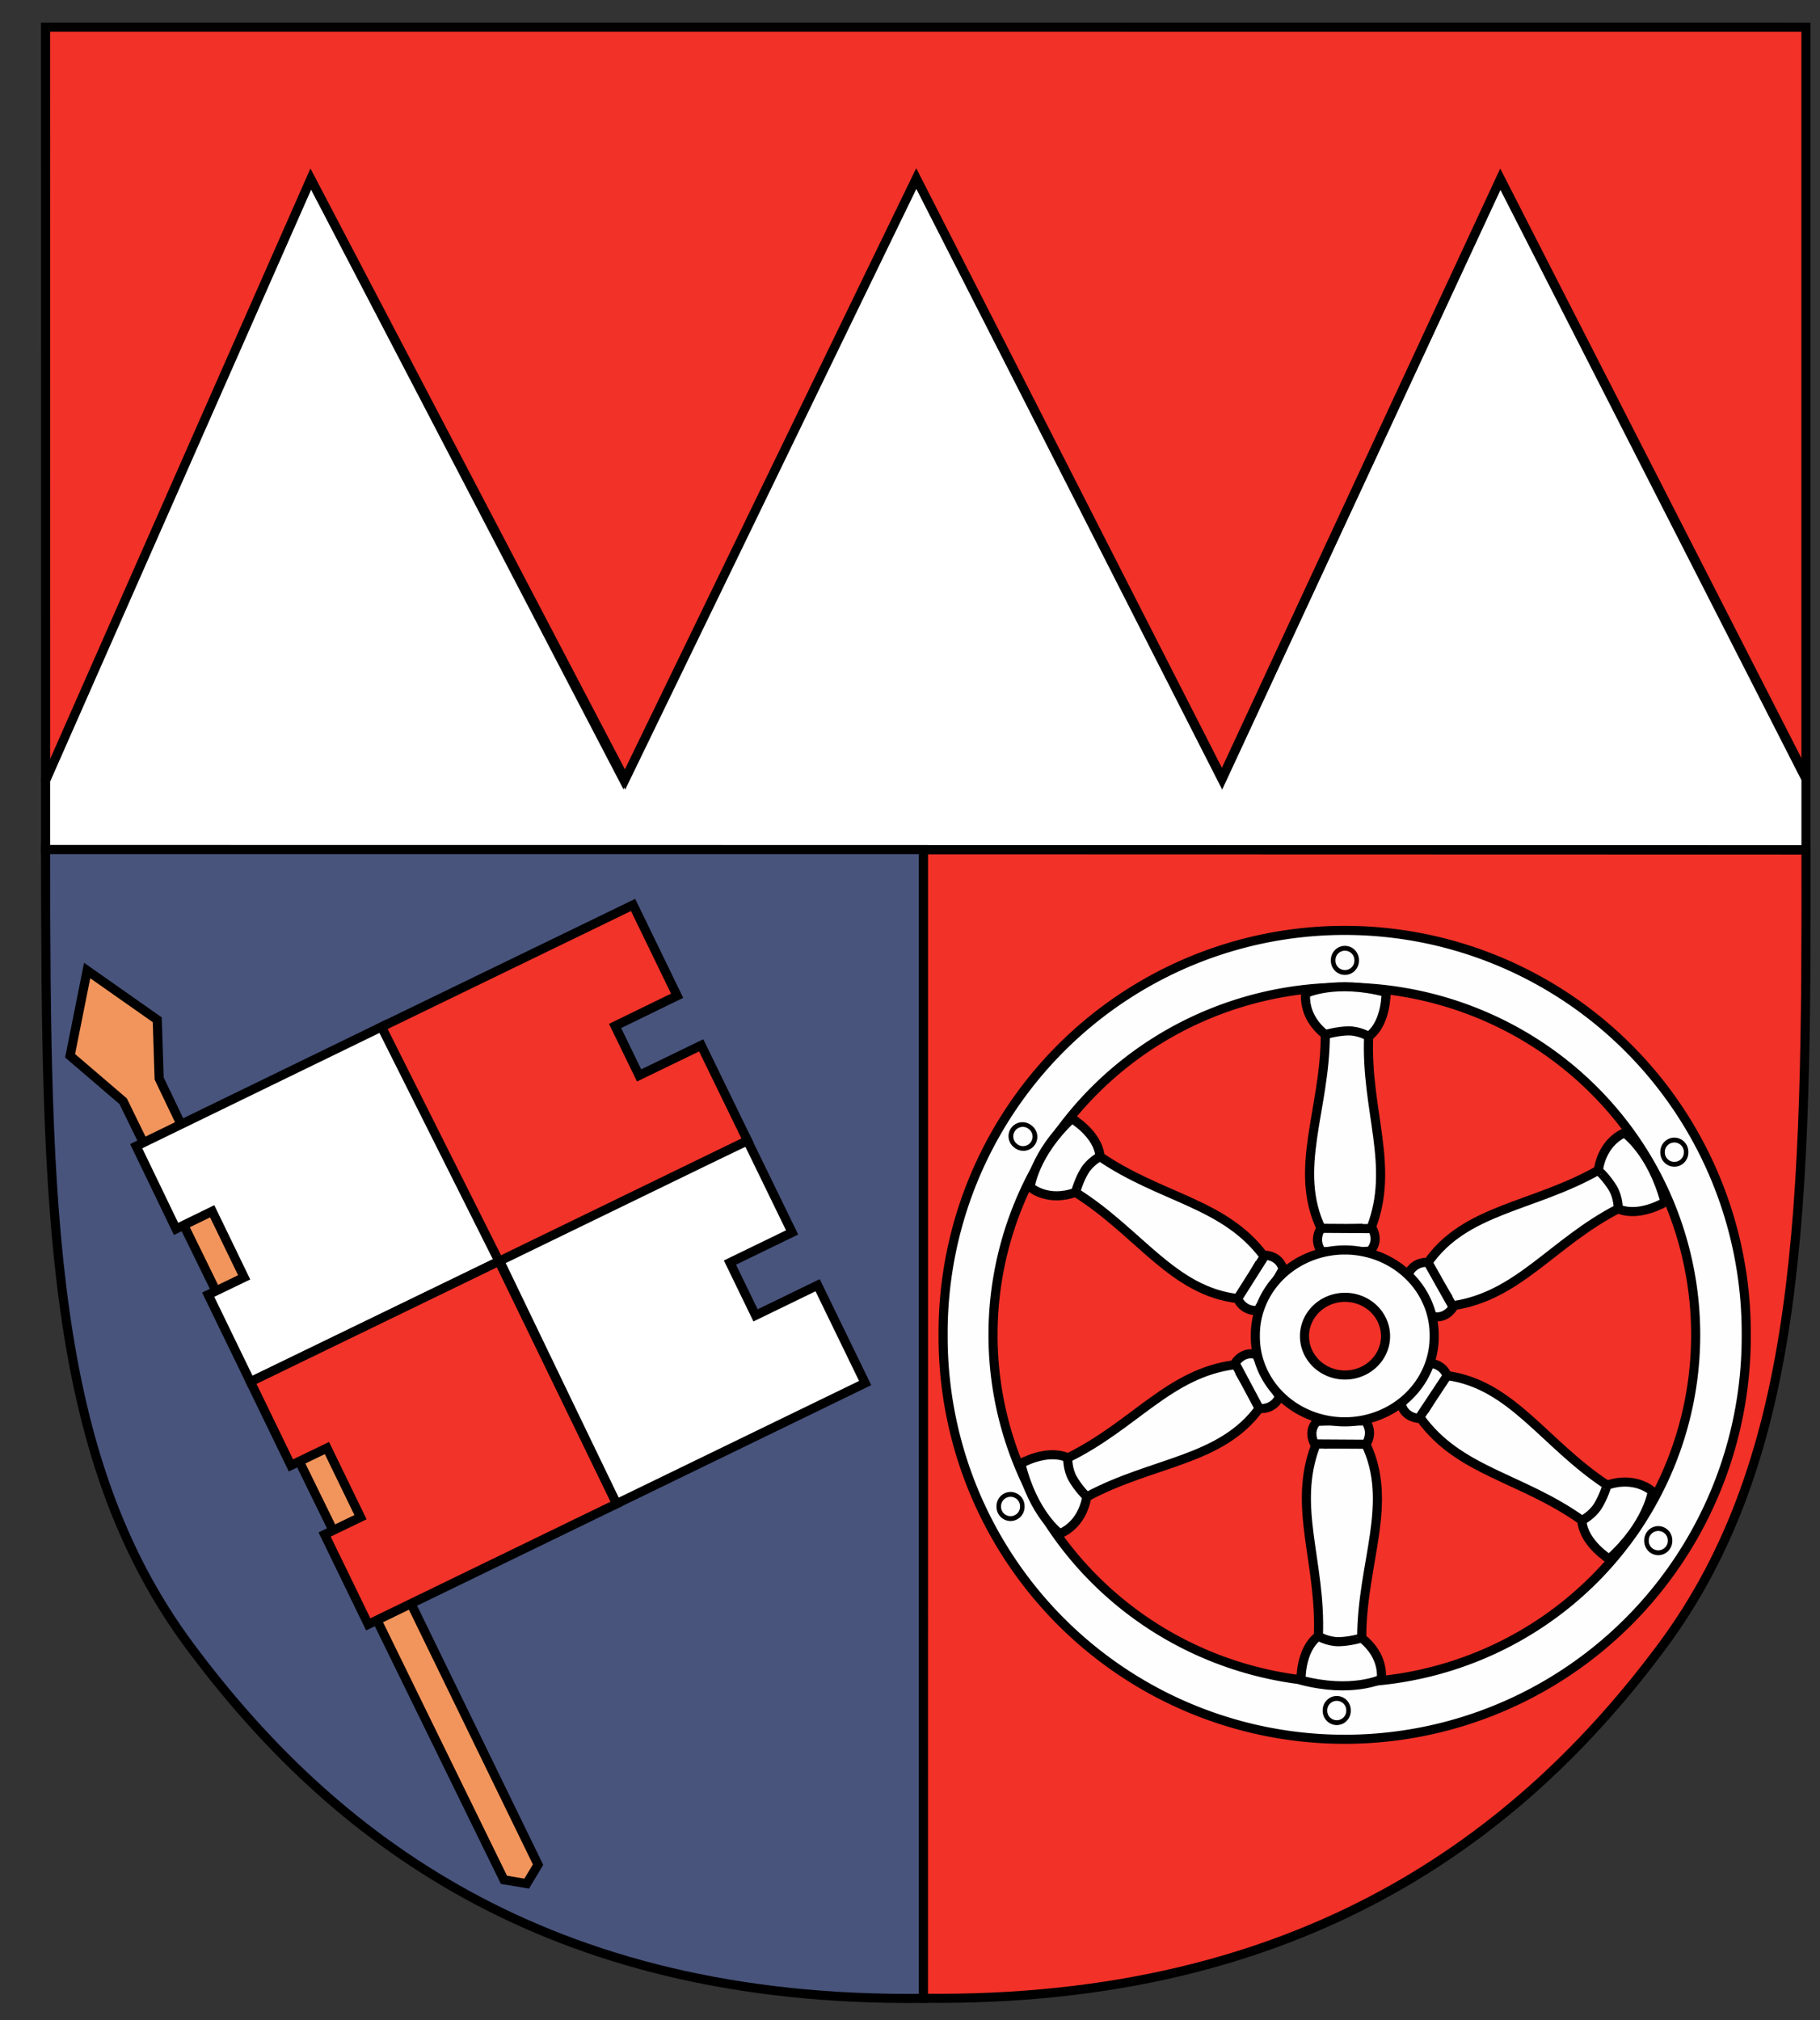 <?xml version="1.0" encoding="UTF-8" standalone="no"?>
<!-- Created with Inkscape (http://www.inkscape.org/) -->
<svg
   xmlns:dc="http://purl.org/dc/elements/1.1/"
   xmlns:cc="http://web.resource.org/cc/"
   xmlns:rdf="http://www.w3.org/1999/02/22-rdf-syntax-ns#"
   xmlns:svg="http://www.w3.org/2000/svg"
   xmlns="http://www.w3.org/2000/svg"
   xmlns:sodipodi="http://sodipodi.sourceforge.net/DTD/sodipodi-0.dtd"
   xmlns:inkscape="http://www.inkscape.org/namespaces/inkscape"
   id="svg1923"
   sodipodi:version="0.32"
   inkscape:version="0.44.1"
   width="200"
   height="222"
   version="1.0"
   sodipodi:docbase="C:\Dokumente und Einstellungen\Thomas\Desktop"
   sodipodi:docname="Unterfranken Wappen.svg">
  <rect width="100%" height="100%" fill="#333333" stroke="none"/>
  <defs
     id="defs1926" />
  <sodipodi:namedview
     inkscape:window-height="1149"
     inkscape:window-width="1600"
     inkscape:pageshadow="2"
     inkscape:pageopacity="0.0"
     guidetolerance="10.0"
     gridtolerance="10.0"
     objecttolerance="10.0"
     borderopacity="1.0"
     bordercolor="#666666"
     pagecolor="#ffffff"
     id="base"
     showguides="false"
     inkscape:guide-bbox="true"
     inkscape:zoom="256"
     inkscape:cx="5.9489283"
     inkscape:cy="128.34988"
     inkscape:window-x="-4"
     inkscape:window-y="-4"
     inkscape:current-layer="svg1923">
    <sodipodi:guide
       orientation="vertical"
       position="75.117"
       id="guide9219" />
    <sodipodi:guide
       orientation="vertical"
       position="75"
       id="guide9221" />
    <sodipodi:guide
       orientation="horizontal"
       position="101.625"
       id="guide9223" />
    <sodipodi:guide
       orientation="vertical"
       position="77.273"
       id="guide9225" />
    <sodipodi:guide
       orientation="vertical"
       position="85.859"
       id="guide9227" />
    <sodipodi:guide
       orientation="horizontal"
       position="94.578"
       id="guide9229" />
    <sodipodi:guide
       orientation="horizontal"
       position="72.727"
       id="guide9231" />
    <sodipodi:guide
       orientation="horizontal"
       position="65.273"
       id="guide9233" />
    <sodipodi:guide
       orientation="vertical"
       position="24.148"
       id="guide9235" />
    <sodipodi:guide
       orientation="vertical"
       position="24.148"
       id="guide9237" />
    <sodipodi:guide
       orientation="horizontal"
       position="83.93"
       id="guide9239" />
    <sodipodi:guide
       orientation="vertical"
       position="54.5"
       id="guide9241" />
    <sodipodi:guide
       orientation="horizontal"
       position="53.305"
       id="guide9243" />
    <sodipodi:guide
       orientation="vertical"
       position="29.531"
       id="guide9245" />
    <sodipodi:guide
       orientation="horizontal"
       position="112.734"
       id="guide9247" />
    <sodipodi:guide
       orientation="horizontal"
       position="203.47"
       id="guide9378" />
    <sodipodi:guide
       orientation="horizontal"
       position="135.323"
       id="guide9380" />
    <sodipodi:guide
       orientation="horizontal"
       position="136.383"
       id="guide9382" />
    <sodipodi:guide
       orientation="horizontal"
       position="129.135"
       id="guide9384" />
    <sodipodi:guide
       orientation="vertical"
       position="198.962"
       id="guide9386" />
    <sodipodi:guide
       orientation="vertical"
       position="4.419"
       id="guide9388" />
    <sodipodi:guide
       orientation="horizontal"
       position="219.645"
       id="guide9390" />
    <sodipodi:guide
       orientation="horizontal"
       position="1.883"
       id="guide9392" />
    <sodipodi:guide
       orientation="vertical"
       position="100.961"
       id="guide9394" />
    <sodipodi:guide
       orientation="vertical"
       position="101.965"
       id="guide9396" />
  </sodipodi:namedview>
  <g
     id="g1950" />
  <g
     id="g9318">
    <g
       id="g9310">
      <g
         id="g9302">
        <path
           sodipodi:nodetypes="cccccccccc"
           id="path1934"
           d="M 5.009,85.63 L 34.144,19.674 L 68.496,85.633 L 100.677,19.605 L 134.285,85.633 L 164.858,19.718 L 198.46,85.618 L 198.46,93.389 L 5.008,93.37 L 5.009,85.63 z "
           style="fill:white;fill-rule:evenodd;stroke:black;stroke-width:1px;stroke-linecap:butt;stroke-linejoin:miter;stroke-opacity:1;fill-opacity:1" />
        <path
           sodipodi:nodetypes="cccccccccc"
           id="path1932"
           d="M 5.018,85.772 L 34.154,19.666 L 68.688,85.664 L 100.695,19.609 L 134.296,85.527 L 164.881,19.666 L 198.457,85.398 L 198.457,2.988 L 5.005,2.981 L 5.018,85.772 z "
           style="fill:#f23128;fill-rule:evenodd;stroke:black;stroke-width:1px;stroke-linecap:butt;stroke-linejoin:miter;stroke-opacity:1;fill-opacity:1" />
      </g>
      <g
         id="g9306">
        <path
           sodipodi:nodetypes="ccczc"
           id="path9197"
           d="M 198.463,93.418 C 198.463,93.418 101.462,93.391 101.462,93.391 C 101.462,93.391 101.449,219.612 101.449,219.612 C 143.029,220.099 167.106,201.849 182.629,180.948 C 198.153,160.047 198.523,132.562 198.463,93.418 z "
           style="fill:#f23128;fill-opacity:1;fill-rule:evenodd;stroke:black;stroke-width:1px;stroke-linecap:butt;stroke-linejoin:miter;stroke-opacity:1" />
        <path
           sodipodi:nodetypes="ccczc"
           id="path9192"
           d="M 5.008,93.37 C 5.008,93.37 101.466,93.37 101.466,93.37 C 101.466,93.37 101.467,219.621 101.467,219.621 C 59.888,220.109 36.37,201.795 20.847,180.894 C 5.324,159.993 5.047,132.525 5.008,93.37 z "
           style="fill:#48547c;fill-opacity:1;fill-rule:evenodd;stroke:black;stroke-width:1px;stroke-linecap:butt;stroke-linejoin:miter;stroke-opacity:1" />
      </g>
    </g>
    <g
       id="g9249">
      <path
         style="fill:#f2955c;fill-rule:evenodd;stroke:black;stroke-width:1px;stroke-linecap:butt;stroke-linejoin:miter;stroke-opacity:1;fill-opacity:1"
         d="M 9.577,106.661 L 17.28,112.074 L 17.488,118.528 L 19.778,123.316 L 24.15,132.269 L 29.355,141.637 L 36.226,157.668 L 40.181,165.996 L 59.127,204.928 L 57.878,207.01 L 55.379,206.594 L 13.533,121.026 L 7.703,116.03 L 9.577,106.661 z "
         id="path1938"
         sodipodi:nodetypes="cccccccccccccc" />
      <path
         style="fill:white;fill-opacity:1;fill-rule:evenodd;stroke:black;stroke-width:1px;stroke-linecap:butt;stroke-linejoin:miter;stroke-opacity:1"
         d="M 14.966,125.966 L 42.245,112.698 L 54.933,138.241 L 82.139,125.36 L 87.044,135.443 L 80.214,138.759 L 83.027,144.559 L 89.849,141.246 L 95.071,151.998 L 67.75,165.266 L 54.91,138.587 L 27.523,151.868 L 22.878,142.289 L 26.831,140.381 L 23.317,133.119 L 19.349,135.057 L 14.966,125.966 z "
         id="path1940"
         sodipodi:nodetypes="ccccccccccccccccc" />
      <path
         style="fill:#f23329;fill-opacity:1;fill-rule:evenodd;stroke:black;stroke-width:1px;stroke-linecap:butt;stroke-linejoin:miter;stroke-opacity:1"
         d="M 27.519,151.861 L 31.972,161.051 L 35.927,159.14 L 39.614,166.738 L 35.673,168.645 L 40.467,178.519 L 67.754,165.272 L 54.83,138.62 L 82.143,125.35 L 77.055,114.884 L 70.231,118.189 L 67.592,112.753 L 74.409,109.432 L 69.57,99.453 L 41.925,112.862 L 54.831,138.615 L 27.519,151.861 z "
         id="path1942"
         sodipodi:nodetypes="ccccccccccccccccc" />
    </g>
    <g
       id="g9254">
      <path
         sodipodi:type="arc"
         style="opacity:1;fill:#fffeff;fill-opacity:1;stroke:black;stroke-linejoin:miter;stroke-opacity:1"
         id="path2047"
         sodipodi:cx="146.14755"
         sodipodi:cy="137.86671"
         sodipodi:rx="44.127655"
         sodipodi:ry="44.238064"
         d="M 190.275 137.867 A 44.128 44.238 0 1 1  102.02,137.867 A 44.128 44.238 0 1 1  190.275 137.867 z"
         transform="translate(1.619,8.833)" />
      <path
         sodipodi:type="arc"
         style="opacity:1;fill:#f23128;fill-opacity:1;stroke:black;stroke-linejoin:miter;stroke-opacity:1"
         id="path2934"
         sodipodi:cx="146.14755"
         sodipodi:cy="137.86671"
         sodipodi:rx="38.607098"
         sodipodi:ry="38.202255"
         d="M 184.755 137.867 A 38.607 38.202 0 1 1  107.54,137.867 A 38.607 38.202 0 1 1  184.755 137.867 z"
         transform="translate(1.583,8.833)" />
      <g
         id="g1970"
         inkscape:transform-center-x="0.17948697"
         inkscape:transform-center-y="23.905299"
         transform="matrix(0.552,0.834,-0.834,0.552,188.179,-57.491)">
        <g
           id="g1972">
          <g
             id="g1980">
            <path
               style="fill:#fffeff;fill-opacity:1;fill-rule:evenodd;stroke:black;stroke-width:1px;stroke-linecap:butt;stroke-linejoin:miter;stroke-opacity:1"
               d="M 181.722,163.919 C 181.722,163.919 181.226,167.498 176.949,171.325 C 177.026,171.376 174.168,169.631 173.964,167.136 C 173.888,165.64 174.537,163.974 176.663,163.241 C 179.865,162.137 181.722,163.919 181.722,163.919 z "
               id="path1974"
               sodipodi:nodetypes="cccsc" />
            <path
               style="fill:#fffeff;fill-opacity:1;fill-rule:evenodd;stroke:black;stroke-width:1px;stroke-linecap:butt;stroke-linejoin:miter;stroke-opacity:1"
               d="M 156.269,155.68 C 156.254,155.658 159.06,151.04 159.151,151.053 C 166.346,152.015 169.869,158.618 176.731,163.188 C 176.78,163.22 176.326,164.575 175.701,165.543 C 175.065,166.527 173.979,167.073 173.964,167.062 C 167.333,162.278 160.481,161.632 156.269,155.68 z "
               id="path1976"
               sodipodi:nodetypes="csssss" />
            <path
               sodipodi:nodetypes="csscc"
               id="path1978"
               d="M 159.265,151.065 C 159.265,151.065 158.768,149.65 157.127,149.702 C 157.075,149.704 154.168,154.043 154.208,154.208 C 154.563,155.69 156.121,155.753 156.121,155.753 L 159.265,151.065 z "
               style="fill:white;fill-opacity:1;fill-rule:evenodd;stroke:black;stroke-width:1px;stroke-linecap:butt;stroke-linejoin:miter;stroke-opacity:1" />
          </g>
        </g>
      </g>
      <g
         id="g1985"
         inkscape:transform-center-x="21.275428"
         inkscape:transform-center-y="11.767188"
         transform="matrix(-0.471,0.882,-0.882,-0.471,346.628,85.474)">
        <g
           id="g1987">
          <g
             id="g1989">
            <path
               style="fill:#fffeff;fill-opacity:1;fill-rule:evenodd;stroke:black;stroke-width:1px;stroke-linecap:butt;stroke-linejoin:miter;stroke-opacity:1"
               d="M 181.722,163.919 C 181.722,163.919 181.226,167.498 176.949,171.325 C 177.026,171.376 174.168,169.631 173.964,167.136 C 173.888,165.64 174.537,163.974 176.663,163.241 C 179.865,162.137 181.722,163.919 181.722,163.919 z "
               id="path1991"
               sodipodi:nodetypes="cccsc" />
            <path
               style="fill:#fffeff;fill-opacity:1;fill-rule:evenodd;stroke:black;stroke-width:1px;stroke-linecap:butt;stroke-linejoin:miter;stroke-opacity:1"
               d="M 156.269,155.68 C 156.254,155.658 159.06,151.04 159.151,151.053 C 166.346,152.015 169.869,158.618 176.731,163.188 C 176.78,163.22 176.326,164.575 175.701,165.543 C 175.065,166.527 173.979,167.073 173.964,167.062 C 167.333,162.278 160.481,161.632 156.269,155.68 z "
               id="path1993"
               sodipodi:nodetypes="csssss" />
            <path
               sodipodi:nodetypes="csscc"
               id="path1995"
               d="M 159.265,151.065 C 159.265,151.065 158.768,149.65 157.127,149.702 C 157.075,149.704 154.168,154.043 154.208,154.208 C 154.563,155.69 156.121,155.753 156.121,155.753 L 159.265,151.065 z "
               style="fill:white;fill-opacity:1;fill-rule:evenodd;stroke:black;stroke-width:1px;stroke-linecap:butt;stroke-linejoin:miter;stroke-opacity:1" />
          </g>
        </g>
      </g>
      <g
         id="g1997"
         inkscape:transform-center-x="20.361536"
         inkscape:transform-center-y="-13.395696"
         transform="matrix(-1,2.657988e-2,-2.657988e-2,-1,299.284,289.55)">
        <g
           id="g1999">
          <g
             id="g2001">
            <path
               style="fill:#fffeff;fill-opacity:1;fill-rule:evenodd;stroke:black;stroke-width:1px;stroke-linecap:butt;stroke-linejoin:miter;stroke-opacity:1"
               d="M 181.722,163.919 C 181.722,163.919 181.226,167.498 176.949,171.325 C 177.026,171.376 174.168,169.631 173.964,167.136 C 173.888,165.64 174.537,163.974 176.663,163.241 C 179.865,162.137 181.722,163.919 181.722,163.919 z "
               id="path2003"
               sodipodi:nodetypes="cccsc" />
            <path
               style="fill:#fffeff;fill-opacity:1;fill-rule:evenodd;stroke:black;stroke-width:1px;stroke-linecap:butt;stroke-linejoin:miter;stroke-opacity:1"
               d="M 156.269,155.68 C 156.254,155.658 159.06,151.04 159.151,151.053 C 166.346,152.015 169.869,158.618 176.731,163.188 C 176.78,163.22 176.326,164.575 175.701,165.543 C 175.065,166.527 173.979,167.073 173.964,167.062 C 167.333,162.278 160.481,161.632 156.269,155.68 z "
               id="path2005"
               sodipodi:nodetypes="csssss" />
            <path
               sodipodi:nodetypes="csscc"
               id="path2007"
               d="M 159.265,151.065 C 159.265,151.065 158.768,149.65 157.127,149.702 C 157.075,149.704 154.168,154.043 154.208,154.208 C 154.563,155.69 156.121,155.753 156.121,155.753 L 159.265,151.065 z "
               style="fill:white;fill-opacity:1;fill-rule:evenodd;stroke:black;stroke-width:1px;stroke-linecap:butt;stroke-linejoin:miter;stroke-opacity:1" />
          </g>
        </g>
      </g>
      <g
         id="g2009"
         inkscape:transform-center-x="-0.17035839"
         inkscape:transform-center-y="-23.905238"
         transform="matrix(-0.552,-0.834,0.834,-0.552,107.096,351.209)">
        <g
           id="g2011">
          <g
             id="g2013">
            <path
               style="fill:#fffeff;fill-opacity:1;fill-rule:evenodd;stroke:black;stroke-width:1px;stroke-linecap:butt;stroke-linejoin:miter;stroke-opacity:1"
               d="M 181.722,163.919 C 181.722,163.919 181.226,167.498 176.949,171.325 C 177.026,171.376 174.168,169.631 173.964,167.136 C 173.888,165.64 174.537,163.974 176.663,163.241 C 179.865,162.137 181.722,163.919 181.722,163.919 z "
               id="path2015"
               sodipodi:nodetypes="cccsc" />
            <path
               style="fill:#fffeff;fill-opacity:1;fill-rule:evenodd;stroke:black;stroke-width:1px;stroke-linecap:butt;stroke-linejoin:miter;stroke-opacity:1"
               d="M 156.269,155.68 C 156.254,155.658 159.06,151.04 159.151,151.053 C 166.346,152.015 169.869,158.618 176.731,163.188 C 176.78,163.22 176.326,164.575 175.701,165.543 C 175.065,166.527 173.979,167.073 173.964,167.062 C 167.333,162.278 160.481,161.632 156.269,155.68 z "
               id="path2017"
               sodipodi:nodetypes="csssss" />
            <path
               sodipodi:nodetypes="csscc"
               id="path2019"
               d="M 159.265,151.065 C 159.265,151.065 158.768,149.65 157.127,149.702 C 157.075,149.704 154.168,154.043 154.208,154.208 C 154.563,155.69 156.121,155.753 156.121,155.753 L 159.265,151.065 z "
               style="fill:white;fill-opacity:1;fill-rule:evenodd;stroke:black;stroke-width:1px;stroke-linecap:butt;stroke-linejoin:miter;stroke-opacity:1" />
          </g>
        </g>
      </g>
      <g
         id="g2021"
         inkscape:transform-center-x="-21.038761"
         inkscape:transform-center-y="-12.228833"
         transform="matrix(0.451,-0.892,0.892,0.451,-49.95,212.601)">
        <g
           id="g2023">
          <g
             id="g2025">
            <path
               style="fill:#fffeff;fill-opacity:1;fill-rule:evenodd;stroke:black;stroke-width:1px;stroke-linecap:butt;stroke-linejoin:miter;stroke-opacity:1"
               d="M 181.79,164.215 C 181.79,164.215 181.293,167.794 177.016,171.621 C 177.093,171.672 174.235,169.927 174.031,167.432 C 173.955,165.936 174.605,164.27 176.73,163.537 C 179.932,162.433 181.79,164.215 181.79,164.215 z "
               id="path2027"
               sodipodi:nodetypes="cccsc" />
            <path
               style="fill:#fffeff;fill-opacity:1;fill-rule:evenodd;stroke:black;stroke-width:1px;stroke-linecap:butt;stroke-linejoin:miter;stroke-opacity:1"
               d="M 156.336,155.976 C 156.321,155.954 159.127,151.336 159.218,151.348 C 166.413,152.311 169.936,158.914 176.799,163.484 C 176.847,163.516 176.394,164.871 175.768,165.839 C 175.133,166.823 174.046,167.369 174.031,167.358 C 167.4,162.573 160.548,161.928 156.336,155.976 z "
               id="path2029"
               sodipodi:nodetypes="csssss" />
            <path
               sodipodi:nodetypes="csscc"
               id="path2031"
               d="M 159.333,151.361 C 159.333,151.361 158.835,149.946 157.194,149.998 C 157.142,150 154.235,154.339 154.275,154.504 C 154.631,155.986 156.189,156.049 156.189,156.049 L 159.333,151.361 z "
               style="fill:white;fill-opacity:1;fill-rule:evenodd;stroke:black;stroke-width:1px;stroke-linecap:butt;stroke-linejoin:miter;stroke-opacity:1" />
          </g>
        </g>
      </g>
      <g
         id="g2033"
         inkscape:transform-center-x="-20.111832"
         inkscape:transform-center-y="13.794992"
         transform="matrix(1,-6.003927e-3,6.003927e-3,1,-1.135,1.071)">
        <g
           id="g2035">
          <g
             id="g2037">
            <path
               style="fill:#fffeff;fill-opacity:1;fill-rule:evenodd;stroke:black;stroke-width:1px;stroke-linecap:butt;stroke-linejoin:miter;stroke-opacity:1"
               d="M 181.722,163.919 C 181.722,163.919 181.226,167.498 176.949,171.325 C 177.026,171.376 174.168,169.631 173.964,167.136 C 173.888,165.64 174.537,163.974 176.663,163.241 C 179.865,162.137 181.722,163.919 181.722,163.919 z "
               id="path2039"
               sodipodi:nodetypes="cccsc" />
            <path
               style="fill:#fffeff;fill-opacity:1;fill-rule:evenodd;stroke:black;stroke-width:1px;stroke-linecap:butt;stroke-linejoin:miter;stroke-opacity:1"
               d="M 156.269,155.68 C 156.254,155.658 159.06,151.04 159.151,151.053 C 166.346,152.015 169.869,158.618 176.731,163.188 C 176.78,163.22 176.326,164.575 175.701,165.543 C 175.065,166.527 173.979,167.073 173.964,167.062 C 167.333,162.278 160.481,161.632 156.269,155.68 z "
               id="path2041"
               sodipodi:nodetypes="csssss" />
            <path
               sodipodi:nodetypes="csscc"
               id="path2043"
               d="M 159.265,151.065 C 159.265,151.065 158.768,149.65 157.127,149.702 C 157.075,149.704 154.168,154.043 154.208,154.208 C 154.563,155.69 156.121,155.753 156.121,155.753 L 159.265,151.065 z "
               style="fill:white;fill-opacity:1;fill-rule:evenodd;stroke:black;stroke-width:1px;stroke-linecap:butt;stroke-linejoin:miter;stroke-opacity:1" />
          </g>
        </g>
      </g>
      <path
         sodipodi:type="arc"
         style="opacity:1;fill:#fffeff;fill-opacity:1;stroke:black;stroke-linejoin:miter;stroke-opacity:1"
         id="path2936"
         sodipodi:cx="146.14755"
         sodipodi:cy="137.86671"
         sodipodi:rx="9.8265944"
         sodipodi:ry="9.3481436"
         d="M 155.974 137.867 A 9.827 9.348 0 1 1  136.321,137.867 A 9.827 9.348 0 1 1  155.974 137.867 z"
         transform="translate(1.629,8.95)" />
      <path
         sodipodi:type="arc"
         style="opacity:1;fill:#f23128;fill-opacity:1;stroke:black;stroke-linejoin:miter;stroke-opacity:1"
         id="path2938"
         sodipodi:cx="146.14755"
         sodipodi:cy="137.86671"
         sodipodi:rx="4.4532523"
         sodipodi:ry="4.2692313"
         d="M 150.601 137.867 A 4.453 4.269 0 1 1  141.694,137.867 A 4.453 4.269 0 1 1  150.601 137.867 z"
         transform="translate(1.656,8.98)" />
      <path
         sodipodi:type="arc"
         style="opacity:1;fill:#fffeff;fill-opacity:1;stroke:black;stroke-width:0.584;stroke-linejoin:miter;stroke-opacity:1"
         id="path6498"
         sodipodi:cx="148.02454"
         sodipodi:cy="105.42424"
         sodipodi:rx="1.5089523"
         sodipodi:ry="1.416943"
         d="M 149.533 105.424 A 1.509 1.417 0 1 1  146.516,105.424 A 1.509 1.417 0 1 1  149.533 105.424 z"
         transform="matrix(0.857,0,0,0.915,20.935,9.084)" />
      <path
         sodipodi:type="arc"
         style="opacity:1;fill:#fffeff;fill-opacity:1;stroke:black;stroke-width:0.584;stroke-linejoin:miter;stroke-opacity:1"
         id="path6512"
         sodipodi:cx="148.02454"
         sodipodi:cy="105.42424"
         sodipodi:rx="1.5089523"
         sodipodi:ry="1.416943"
         d="M 149.533 105.424 A 1.509 1.417 0 1 1  146.516,105.424 A 1.509 1.417 0 1 1  149.533 105.424 z"
         transform="matrix(0.537,-0.667,0.713,0.574,-42.247,163.123)" />
      <path
         sodipodi:type="arc"
         style="opacity:1;fill:#fffeff;fill-opacity:1;stroke:black;stroke-width:0.584;stroke-linejoin:miter;stroke-opacity:1"
         id="path6514"
         sodipodi:cx="148.02454"
         sodipodi:cy="105.42424"
         sodipodi:rx="1.5089523"
         sodipodi:ry="1.416943"
         d="M 149.533 105.424 A 1.509 1.417 0 1 1  146.516,105.424 A 1.509 1.417 0 1 1  149.533 105.424 z"
         transform="matrix(0.857,0,0,0.915,57.136,30.163)" />
      <path
         sodipodi:type="arc"
         style="opacity:1;fill:#fffeff;fill-opacity:1;stroke:black;stroke-width:0.584;stroke-linejoin:miter;stroke-opacity:1"
         id="path6516"
         sodipodi:cx="148.02454"
         sodipodi:cy="105.42424"
         sodipodi:rx="1.5089523"
         sodipodi:ry="1.416943"
         d="M 149.533 105.424 A 1.509 1.417 0 1 1  146.516,105.424 A 1.509 1.417 0 1 1  149.533 105.424 z"
         transform="matrix(0.857,0,0,0.915,-15.809,69.102)"
         inkscape:transform-center-y="-31.287653"
         inkscape:transform-center-x="0.18640011" />
      <path
         sodipodi:type="arc"
         style="opacity:1;fill:#fffeff;fill-opacity:1;stroke:black;stroke-width:0.584;stroke-linejoin:miter;stroke-opacity:1"
         id="path6518"
         sodipodi:cx="148.02454"
         sodipodi:cy="105.42424"
         sodipodi:rx="1.5089523"
         sodipodi:ry="1.416943"
         d="M 149.533 105.424 A 1.509 1.417 0 1 1  146.516,105.424 A 1.509 1.417 0 1 1  149.533 105.424 z"
         transform="matrix(0.857,0,0,0.915,20.038,91.527)"
         inkscape:transform-center-y="-31.287653"
         inkscape:transform-center-x="0.18640011" />
      <path
         sodipodi:type="arc"
         style="opacity:1;fill:#fffeff;fill-opacity:1;stroke:black;stroke-width:0.584;stroke-linejoin:miter;stroke-opacity:1"
         id="path6520"
         sodipodi:cx="148.02454"
         sodipodi:cy="105.42424"
         sodipodi:rx="1.5089523"
         sodipodi:ry="1.416943"
         d="M 149.533 105.424 A 1.509 1.417 0 1 1  146.516,105.424 A 1.509 1.417 0 1 1  149.533 105.424 z"
         transform="matrix(0.857,0,0,0.915,55.37,72.856)"
         inkscape:transform-center-y="-31.287653"
         inkscape:transform-center-x="0.18640011" />
    </g>
  </g>
</svg>
